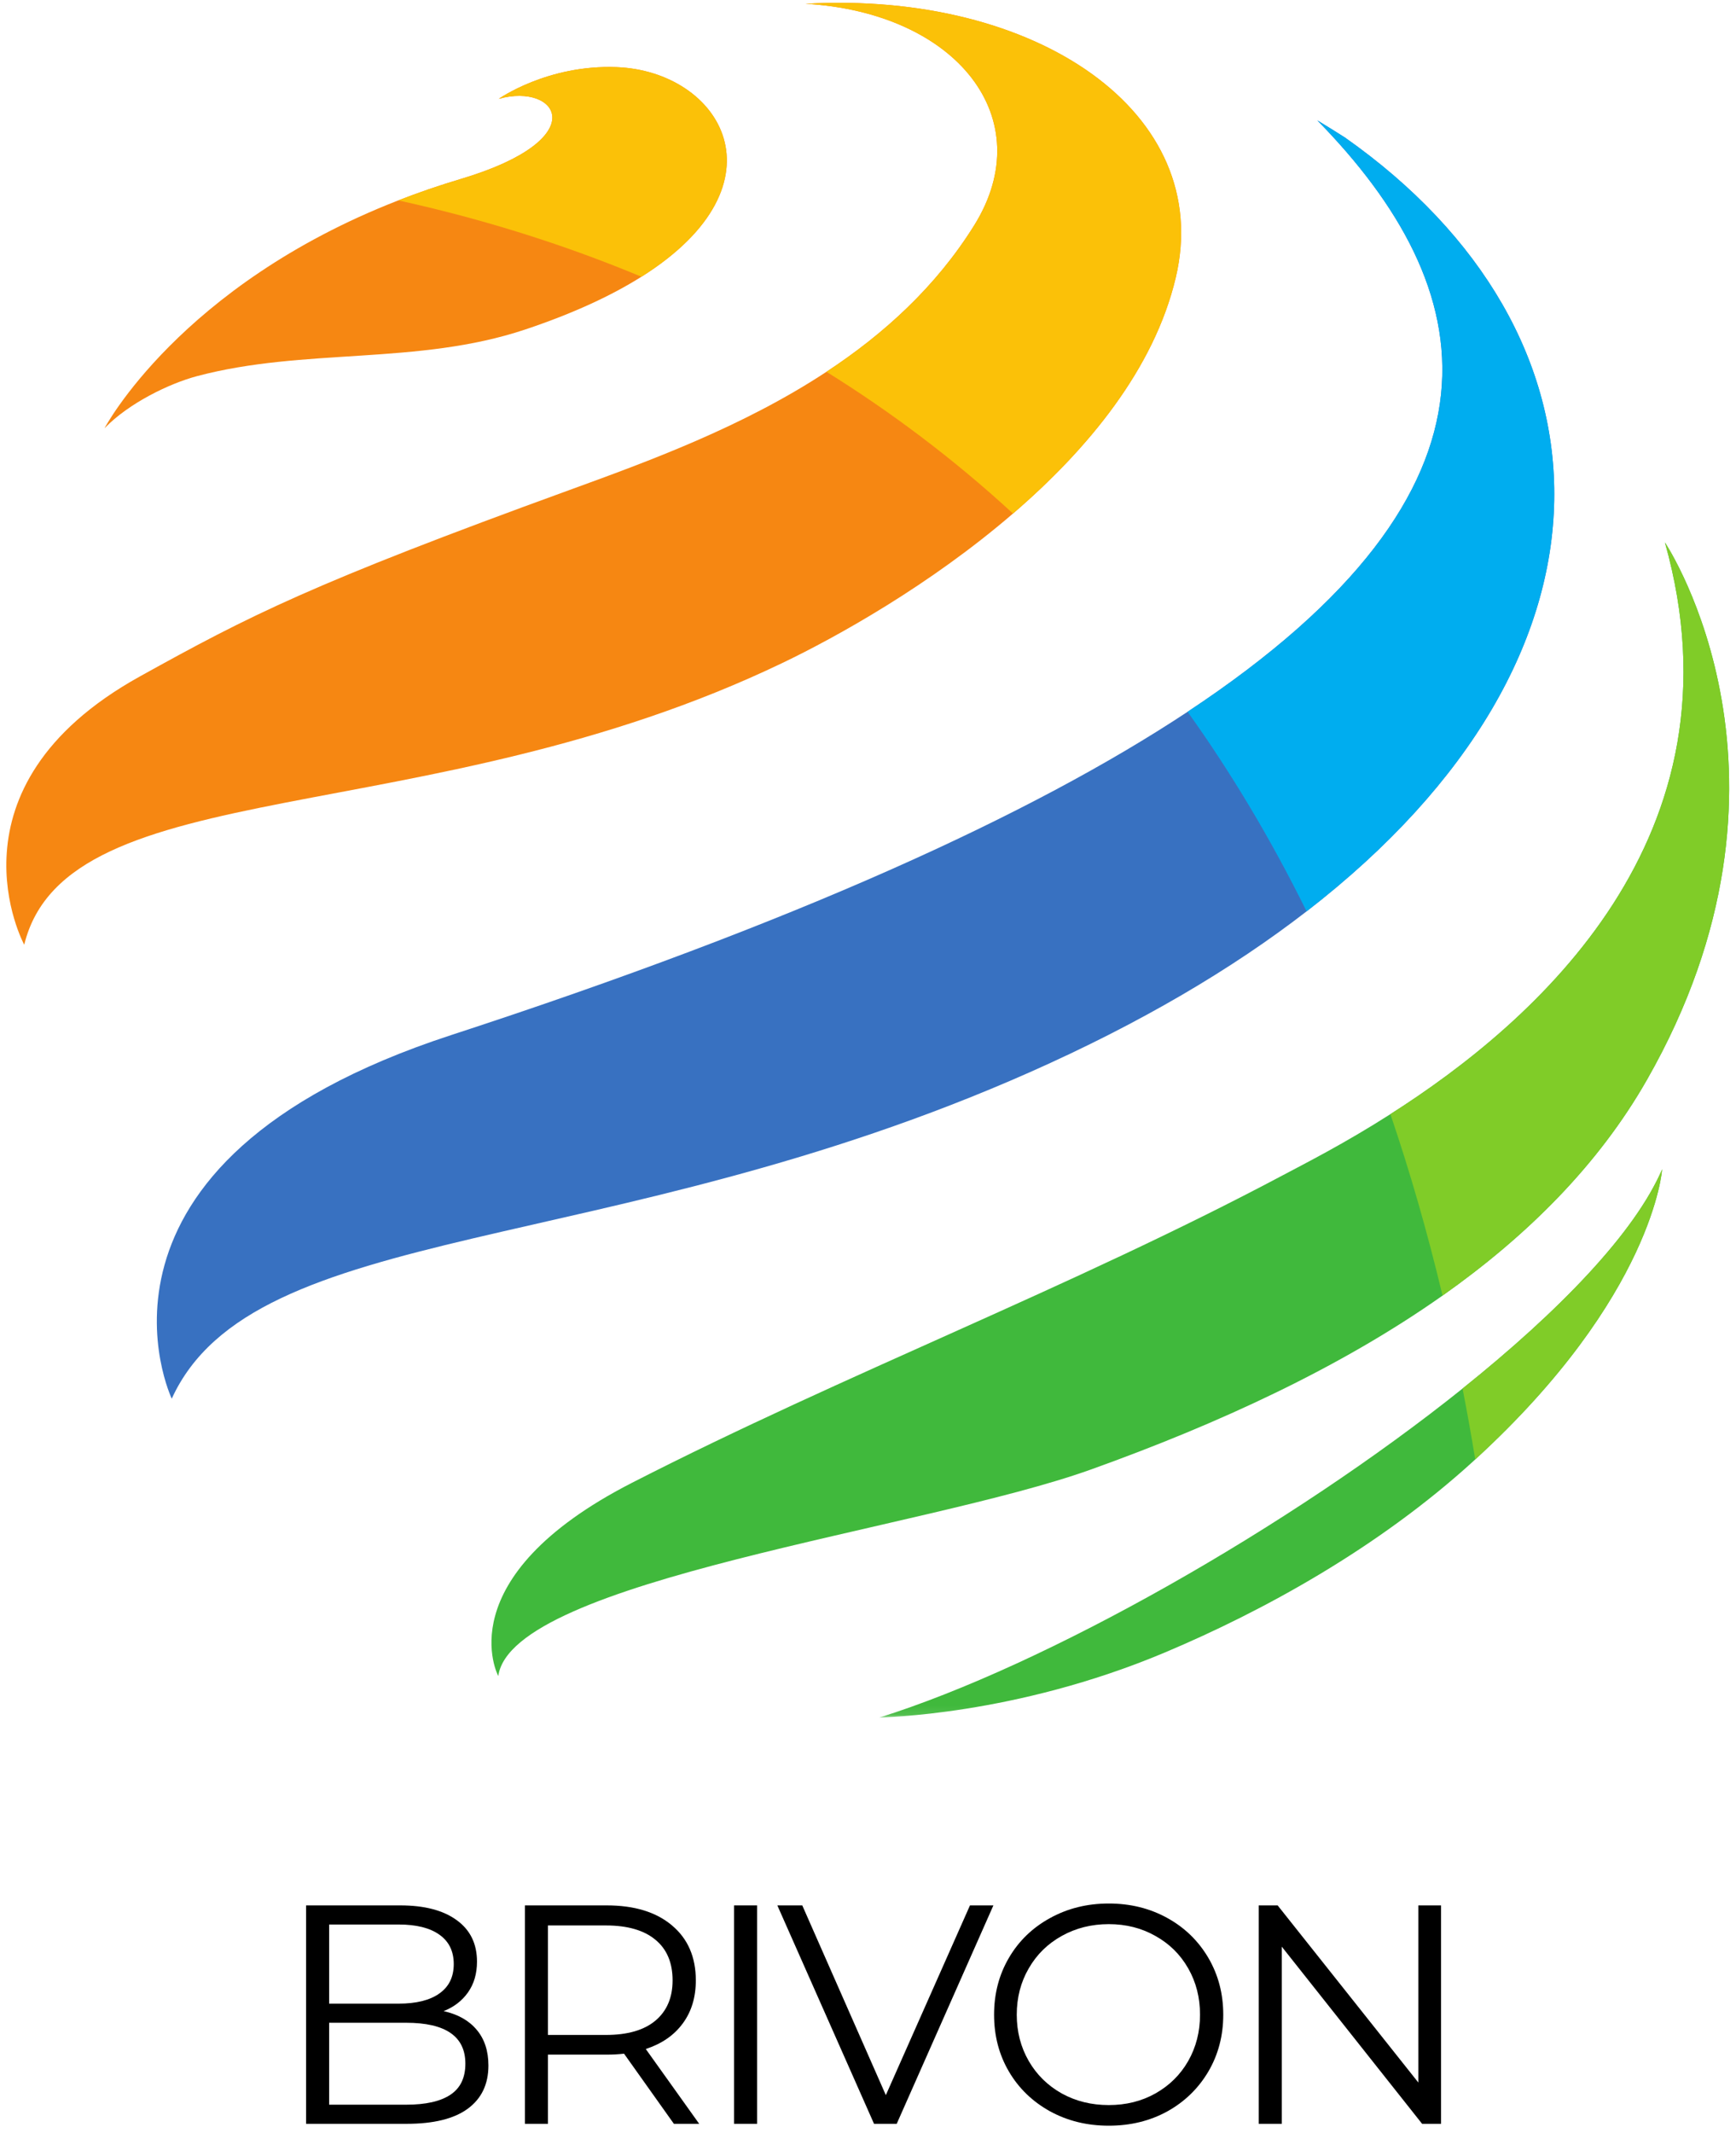 <svg width="193" height="237" viewBox="0 0 193 237" fill="none" xmlns="http://www.w3.org/2000/svg">
<g clip-path="url(#clip0_10_637)">
<path d="M71.312 30.75C68.021 32.823 63.76 34.818 58.38 36.615C46.427 40.609 33.839 38.615 21.875 41.802C18.849 42.609 14.349 44.766 11.62 47.583C11.62 47.583 19.963 31.734 44.281 22.266C46.474 21.412 48.797 20.609 51.26 19.875C66.193 15.417 61.984 9.141 55.448 10.984C55.448 10.984 60.859 7.167 68.536 7.458C80.104 7.901 87.823 20.354 71.312 30.75Z" fill="#F68712"/>
<path d="M130.714 30.849C128.312 40.995 120.943 49.906 112.62 57.062C103.411 64.995 93.031 70.771 86.948 73.682C47.255 92.708 7.422 85.578 2.693 104.974C2.693 104.974 -6.755 87.531 15.531 75.172C27.797 68.37 34.677 64.854 63.323 54.443C71.974 51.297 82.536 47.458 91.88 41.312C98.25 37.125 104.057 31.865 108.318 25.021C115.682 13.172 106.385 1.411 89.552 0.417C115.187 -1.021 135.068 12.484 130.714 30.849Z" fill="#F68712"/>
<path d="M145.26 101.266C137 107.656 126.792 113.688 114.521 119.125C67.38 140.01 28.219 135.438 19.094 155.411C19.094 155.411 6.615 129.219 50.125 115.021C88.385 102.542 114.724 90.531 132.031 79.088C169.786 54.146 164.599 31.901 146.453 13.375C147.536 14.031 148.573 14.672 149.51 15.271C180.25 36.87 182.266 72.656 145.26 101.266Z" fill="#3871C1"/>
<path d="M183.078 120.016C177.698 129.432 169.812 137.297 160.375 143.958C149.052 151.943 135.479 158.193 121.286 163.281C102.651 169.974 56.875 175.536 55.396 186.229C55.396 186.229 49.557 175.354 70.266 164.755C94.036 152.594 119.062 143.099 142.661 130.563C144.963 129.339 149.385 127.109 154.578 123.797C170.708 113.536 194.297 92.948 185.099 60.276C185.437 60.786 202.25 86.474 183.078 120.016Z" fill="#40B93C"/>
<mask id="mask0_10_637" style="mask-type:luminance" maskUnits="userSpaceOnUse" x="97" y="129" width="89" height="62">
<path d="M97.333 129.667H185.333V190.911H97.333V129.667Z" fill="white"/>
</mask>
<g mask="url(#mask0_10_637)">
<path d="M184.792 129.911C184.792 129.911 183.844 143.99 164.011 162.161C163.958 162.214 163.901 162.266 163.849 162.313C153.229 172.005 140.432 179.01 129.516 183.609C112.714 190.682 97.901 190.802 97.745 190.849C116.271 185.042 143.333 169.708 162.599 154.286C173.412 145.63 181.771 136.953 184.792 129.911Z" fill="#40B93C"/>
</g>
<path d="M71.312 30.75C61.911 26.828 52.734 24.125 44.281 22.266C46.474 21.412 48.797 20.609 51.26 19.875C66.193 15.417 61.984 9.141 55.448 10.984C55.448 10.984 60.859 7.167 68.537 7.458C80.104 7.901 87.823 20.354 71.312 30.75Z" fill="#FBC108"/>
<path d="M130.714 30.849C128.313 40.995 120.943 49.906 112.62 57.062C105.911 50.891 98.932 45.693 91.88 41.312C98.25 37.125 104.057 31.865 108.318 25.021C115.682 13.172 106.385 1.411 89.552 0.417C115.188 -1.021 135.068 12.484 130.714 30.849Z" fill="#FBC108"/>
<path d="M145.26 101.266C141.229 93.104 136.786 85.734 132.031 79.088C169.786 54.146 164.599 31.901 146.453 13.375C147.536 14.031 148.573 14.672 149.51 15.271C180.25 36.87 182.266 72.656 145.26 101.266Z" fill="#00ADEF"/>
<path d="M184.792 129.911C184.792 129.911 183.844 143.99 164.01 162.161C163.573 159.49 163.104 156.859 162.599 154.286C173.411 145.63 181.771 136.953 184.792 129.911Z" fill="#80CC28"/>
<path d="M160.375 143.958C158.677 136.844 156.734 130.135 154.578 123.797C170.708 113.536 194.297 92.948 185.099 60.276C185.438 60.786 202.25 86.474 183.078 120.016C177.698 129.432 169.813 137.297 160.375 143.958Z" fill="#80CC28"/>
<path d="M49.321 223.463C50.905 223.812 52.123 224.5 52.988 225.526C53.863 226.557 54.3 227.88 54.3 229.505C54.3 231.588 53.53 233.193 51.988 234.318C50.457 235.432 48.196 235.984 45.196 235.984H34.03V211.713H44.488C47.196 211.713 49.29 212.266 50.78 213.359C52.28 214.443 53.03 215.979 53.03 217.963C53.03 219.297 52.696 220.437 52.03 221.38C51.373 222.312 50.472 223.005 49.321 223.463ZM36.592 213.838V222.63H44.321C46.28 222.63 47.785 222.255 48.842 221.505C49.91 220.755 50.446 219.667 50.446 218.234C50.446 216.807 49.91 215.713 48.842 214.963C47.785 214.213 46.28 213.838 44.321 213.838H36.592ZM45.155 233.859C47.321 233.859 48.957 233.495 50.071 232.755C51.181 232.021 51.738 230.87 51.738 229.297C51.738 226.271 49.54 224.755 45.155 224.755H36.592V233.859H45.155Z" fill="black"/>
<path d="M74.92 235.984L69.379 228.193C68.754 228.266 68.108 228.297 67.441 228.297H60.92V235.984H58.358V211.713H67.441C70.535 211.713 72.962 212.458 74.712 213.943C76.472 215.417 77.358 217.453 77.358 220.047C77.358 221.937 76.868 223.536 75.9 224.838C74.941 226.146 73.571 227.088 71.795 227.672L77.733 235.984H74.92ZM67.358 226.109C69.759 226.109 71.592 225.583 72.858 224.526C74.134 223.458 74.775 221.963 74.775 220.047C74.775 218.078 74.134 216.568 72.858 215.526C71.592 214.474 69.759 213.943 67.358 213.943H60.92V226.109H67.358Z" fill="black"/>
<path d="M81.612 211.713H84.174V235.984H81.612V211.713Z" fill="black"/>
<path d="M110.442 211.713L99.692 235.984H97.171L86.421 211.713H89.192L98.483 232.797L107.838 211.713H110.442Z" fill="black"/>
<path d="M123.267 236.193C120.86 236.193 118.683 235.661 116.725 234.588C114.777 233.505 113.256 232.036 112.163 230.172C111.064 228.297 110.517 226.193 110.517 223.859C110.517 221.526 111.064 219.422 112.163 217.547C113.256 215.672 114.777 214.203 116.725 213.13C118.683 212.047 120.86 211.505 123.267 211.505C125.668 211.505 127.834 212.042 129.767 213.109C131.694 214.167 133.215 215.641 134.329 217.526C135.439 219.417 135.996 221.526 135.996 223.859C135.996 226.193 135.439 228.307 134.329 230.193C133.215 232.068 131.694 233.542 129.767 234.609C127.834 235.667 125.668 236.193 123.267 236.193ZM123.267 233.901C125.183 233.901 126.913 233.474 128.454 232.609C130.006 231.734 131.225 230.536 132.1 229.005C132.975 227.463 133.413 225.75 133.413 223.859C133.413 221.958 132.975 220.245 132.1 218.713C131.225 217.172 130.006 215.974 128.454 215.109C126.913 214.234 125.183 213.797 123.267 213.797C121.35 213.797 119.605 214.234 118.038 215.109C116.48 215.974 115.256 217.172 114.371 218.713C113.48 220.245 113.038 221.958 113.038 223.859C113.038 225.75 113.48 227.463 114.371 229.005C115.256 230.536 116.48 231.734 118.038 232.609C119.605 233.474 121.35 233.901 123.267 233.901Z" fill="black"/>
<path d="M160.207 211.713V235.984H158.103L142.499 216.297V235.984H139.937V211.713H142.041L157.687 231.401V211.713H160.207Z" fill="black"/>
</g>
<defs>
<clipPath id="clip0_10_637">
<rect width="193" height="237" fill="white"/>
</clipPath>
</defs>
</svg>
